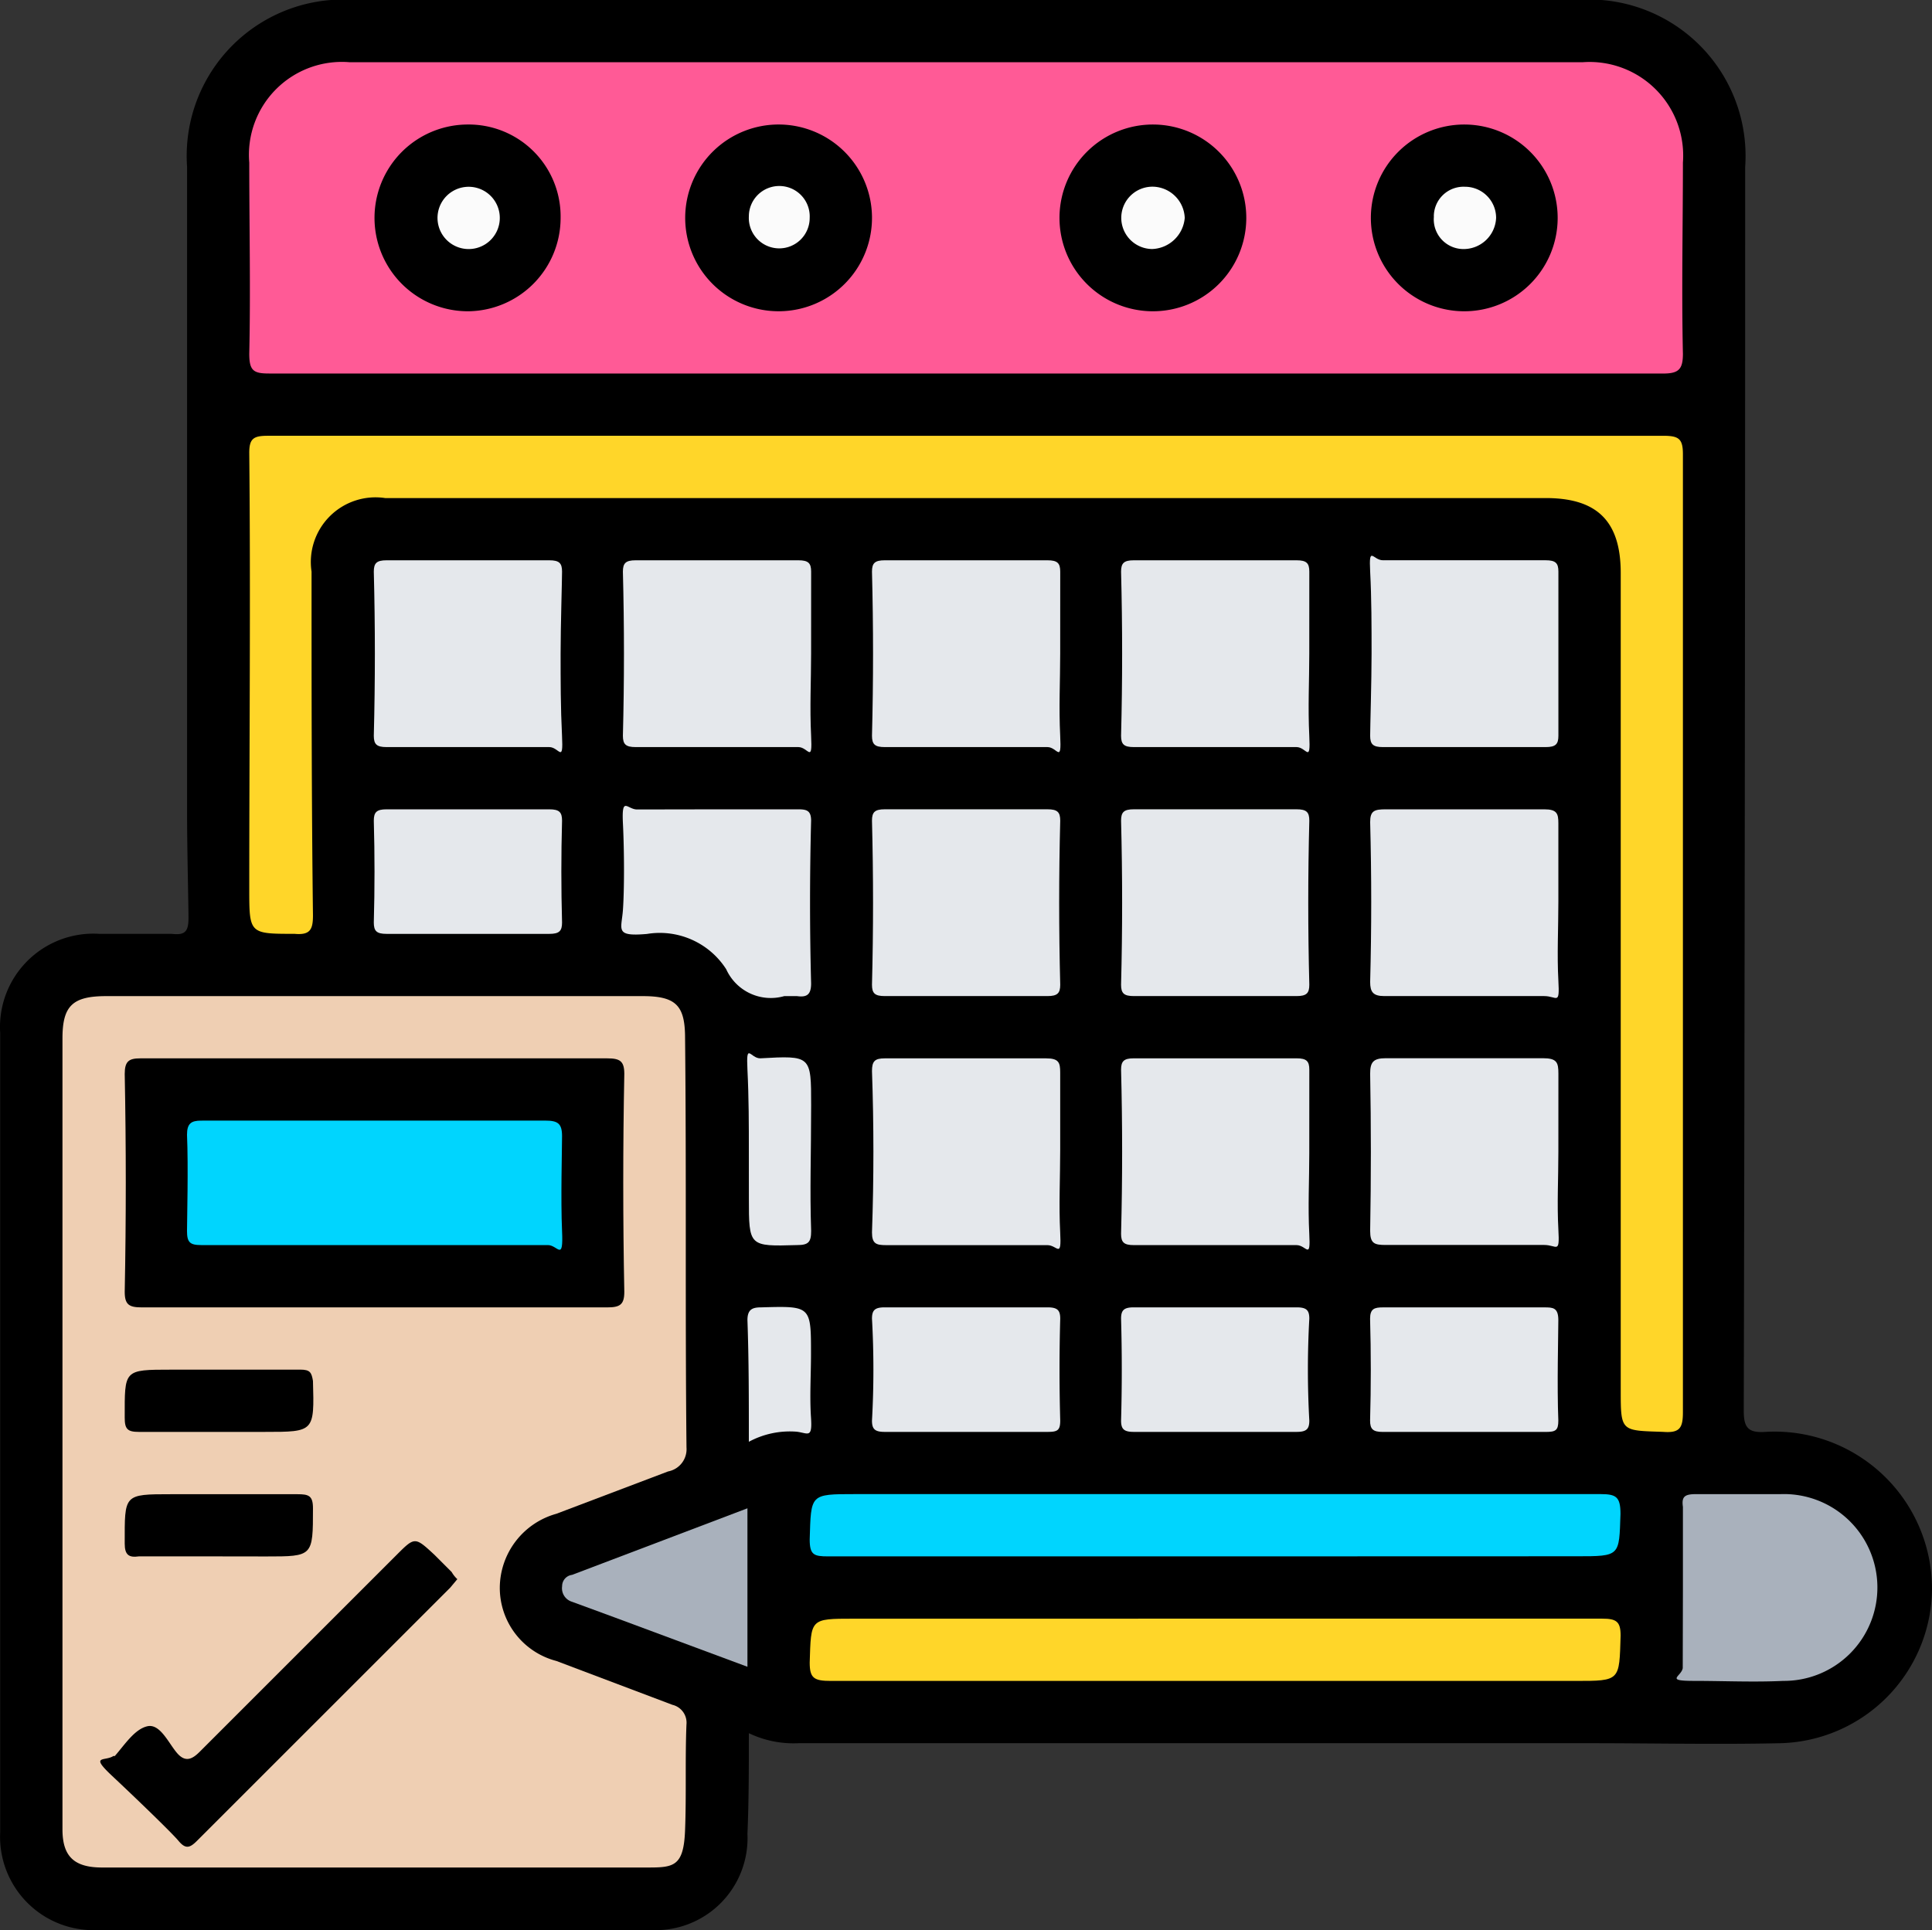 <svg xmlns="http://www.w3.org/2000/svg" width="54.713" height="54.671" viewBox="0 0 54.713 54.671">
  <rect x="0" y="0" width="54.713" height="54.671" fill="#333333" stroke="none"/>
  <g id="Time_Promptness-06" data-name="Time Promptness-06" transform="translate(-15.187 -8.5)">
    <path id="Path_19583" data-name="Path 19583" d="M36.394,57.6c0,1,0,1.924-.04,2.846a2.605,2.605,0,0,1-2.725,2.725H17.958A2.645,2.645,0,0,1,15.192,60.4V37.758A2.645,2.645,0,0,1,18,34.952h2.044c.361.04.481-.04.481-.441s-.04-1.964-.04-2.966V13.229A4.43,4.43,0,0,1,25.252,8.5H59.84a4.43,4.43,0,0,1,4.769,4.729q0,17.635-.04,35.229c0,.481.12.641.641.6A4.458,4.458,0,0,1,69.9,53.549a4.409,4.409,0,0,1-4.288,4.329c-1.8.04-3.607,0-5.371,0H37.8a2.926,2.926,0,0,1-1.4-.281Z"/>
    <path id="Path_19584" data-name="Path 19584" d="M19.6,91.244V80.1c0-.922.281-1.2,1.242-1.2h15.19c.962,0,1.2.281,1.2,1.2.04,3.848,0,7.735.04,11.583a.641.641,0,0,1-.521.681l-3.166,1.2a2.187,2.187,0,0,0-1.6,2.084,2.14,2.14,0,0,0,1.6,2.084l3.286,1.242a.521.521,0,0,1,.4.561c-.04,1,0,2-.04,3.006s-.321,1.042-1.042,1.042H20.722c-.8,0-1.122-.321-1.122-1.082Z" transform="translate(-2.644 -42.184)" fill="#efcfb3"/>
    <path id="Path_19585" data-name="Path 19585" d="M53.12,21.717H33.361c-.441,0-.561-.08-.561-.561.04-1.8,0-3.607,0-5.411A2.632,2.632,0,0,1,35.646,12.9H70.554A2.652,2.652,0,0,1,73.4,15.746c0,1.763-.04,3.607,0,5.411,0,.441-.12.561-.561.561Z" transform="translate(-10.554 -2.637)" fill="#ff5a96"/>
    <path id="Path_19586" data-name="Path 19586" d="M53.08,39.3H72.839c.441,0,.561.08.561.521V66.954c0,.441-.08.6-.561.561-1.2-.04-1.2,0-1.2-1.2V43.188c0-1.483-.681-2.124-2.124-2.124H36.648a1.832,1.832,0,0,0-2.084,2.084c0,3.246,0,6.493.04,9.739,0,.4-.08.561-.521.521-1.283,0-1.283,0-1.283-1.283,0-4.088.04-8.216,0-12.344,0-.4.12-.481.521-.481Z" transform="translate(-10.554 -18.456)" fill="#ffd629"/>
    <path id="Path_19587" data-name="Path 19587" d="M83.9,115.863H72.921c-.4,0-.521-.04-.521-.481.04-1.283,0-1.283,1.283-1.283H94.8c.441,0,.561.08.561.561-.04,1.2,0,1.2-1.242,1.2Z" transform="translate(-34.283 -63.277)" fill="#00d5fe"/>
    <path id="Path_19588" data-name="Path 19588" d="M83.863,122.9H94.844c.4,0,.521.08.521.481-.04,1.283,0,1.283-1.283,1.283H73c-.481,0-.6-.08-.6-.521.04-1.242,0-1.242,1.242-1.242Z" transform="translate(-34.283 -68.55)" fill="#ffd629"/>
    <path id="Path_19589" data-name="Path 19589" d="M46.89,50.745c0,.761,0,1.523.04,2.325s-.08.321-.361.321H41.961c-.281,0-.361-.08-.361-.321.04-1.563.04-3.086,0-4.649,0-.24.08-.321.361-.321H46.57c.281,0,.361.08.361.321S46.89,49.984,46.89,50.745Z" transform="translate(-15.827 -23.729)" fill="#e5e8ec"/>
    <path id="Path_19590" data-name="Path 19590" d="M64.53,50.745c0,.761-.04,1.523,0,2.325s-.08.321-.361.321H59.561c-.281,0-.361-.08-.361-.321.04-1.563.04-3.086,0-4.649,0-.24.08-.321.361-.321H64.17c.281,0,.361.08.361.321Z" transform="translate(-26.373 -23.729)" fill="#e5e8ec"/>
    <path id="Path_19591" data-name="Path 19591" d="M82.13,50.745c0,.761-.04,1.523,0,2.325s-.08.321-.361.321H77.161c-.281,0-.361-.08-.361-.321.04-1.563.04-3.086,0-4.649,0-.24.08-.321.361-.321H81.77c.281,0,.361.08.361.321Z" transform="translate(-36.919 -23.729)" fill="#e5e8ec"/>
    <path id="Path_19592" data-name="Path 19592" d="M99.73,50.745c0,.761-.04,1.523,0,2.325s-.08.321-.361.321H94.761c-.281,0-.361-.08-.361-.321.04-1.563.04-3.086,0-4.649,0-.24.08-.321.361-.321H99.37c.281,0,.361.08.361.321S99.73,49.984,99.73,50.745Z" transform="translate(-47.465 -23.729)" fill="#e5e8ec"/>
    <path id="Path_19593" data-name="Path 19593" d="M112.029,50.555c0-.761,0-1.563-.04-2.325s.08-.321.361-.321h4.609c.281,0,.361.08.361.321V52.88c0,.24-.08.321-.361.321h-4.609c-.281,0-.361-.08-.361-.321S112.029,51.317,112.029,50.555Z" transform="translate(-58 -23.539)" fill="#e5e8ec"/>
    <path id="Path_19594" data-name="Path 19594" d="M117.33,68.305c0,.761-.04,1.523,0,2.244s-.04.441-.4.441H112.4c-.321,0-.4-.12-.4-.4.04-1.523.04-3.006,0-4.529,0-.321.12-.361.441-.361h4.489c.361,0,.4.12.4.4S117.33,67.584,117.33,68.305Z" transform="translate(-58.011 -34.275)" fill="#e5e8ec"/>
    <path id="Path_19595" data-name="Path 19595" d="M82.13,85.905c0,.762-.04,1.563,0,2.325s-.08.361-.361.361H77.2c-.281,0-.4-.04-.4-.361q.08-2.284,0-4.569c0-.281.08-.361.361-.361H81.73c.361,0,.4.12.4.4Z" transform="translate(-36.919 -44.821)" fill="#e5e8ec"/>
    <path id="Path_19596" data-name="Path 19596" d="M99.73,85.985c0,.761-.04,1.523,0,2.284s-.08.321-.361.321H94.761c-.281,0-.361-.08-.361-.321.04-1.563.04-3.086,0-4.649,0-.24.08-.321.361-.321H99.37c.281,0,.361.08.361.321S99.73,85.224,99.73,85.985Z" transform="translate(-47.465 -44.821)" fill="#e5e8ec"/>
    <path id="Path_19597" data-name="Path 19597" d="M117.33,85.945c0,.761-.04,1.483,0,2.2s-.04.441-.4.441h-4.489c-.321,0-.441-.04-.441-.4q.04-2.244,0-4.449c0-.321.08-.441.441-.441h4.449c.4,0,.441.12.441.441S117.33,85.224,117.33,85.945Z" transform="translate(-58.011 -44.821)" fill="#e5e8ec"/>
    <path id="Path_19598" data-name="Path 19598" d="M97.005,70.99H94.761c-.281,0-.361-.08-.361-.321.04-1.563.04-3.086,0-4.649,0-.24.08-.321.361-.321H99.37c.281,0,.361.08.361.321-.04,1.563-.04,3.086,0,4.649,0,.24-.08.321-.361.321Z" transform="translate(-47.465 -34.275)" fill="#e5e8ec"/>
    <path id="Path_19599" data-name="Path 19599" d="M79.405,70.99H77.161c-.281,0-.361-.08-.361-.321.04-1.563.04-3.086,0-4.649,0-.24.08-.321.361-.321H81.77c.281,0,.361.08.361.321-.04,1.563-.04,3.086,0,4.649,0,.24-.08.321-.361.321Z" transform="translate(-36.919 -34.275)" fill="#e5e8ec"/>
    <path id="Path_19600" data-name="Path 19600" d="M133.841,116.745V114.46c-.04-.281.04-.361.361-.361h2.4a2.646,2.646,0,1,1,.08,5.29c-.842.04-1.683,0-2.525,0s-.361-.12-.321-.361Z" transform="translate(-70.995 -63.276)" fill="#a9b1bc"/>
    <path id="Path_19601" data-name="Path 19601" d="M61.856,65.55H64.1c.24,0,.361.04.361.321-.04,1.563-.04,3.086,0,4.609,0,.321-.12.4-.4.361H63.7a1.385,1.385,0,0,1-1.643-.761,2.234,2.234,0,0,0-2.244-1c-.922.08-.721-.12-.681-.681s.04-1.643,0-2.445.12-.4.4-.4Z" transform="translate(-26.304 -34.125)" fill="#e5e8ec"/>
    <path id="Path_19602" data-name="Path 19602" d="M44.325,65.7H46.57c.281,0,.361.08.361.321q-.04,1.443,0,2.886c0,.24-.08.321-.361.321H41.961c-.281,0-.361-.08-.361-.321q.04-1.443,0-2.886c0-.24.08-.321.361-.321Z" transform="translate(-15.827 -34.275)" fill="#e5e8ec"/>
    <path id="Path_19603" data-name="Path 19603" d="M79.445,104.427H77.161c-.281,0-.361-.08-.361-.321a25.992,25.992,0,0,0,0-2.886c0-.24.08-.321.361-.321H81.77c.281,0,.361.08.361.321q-.04,1.443,0,2.886c0,.281-.08.321-.361.321Z" transform="translate(-36.919 -55.367)" fill="#e5e8ec"/>
    <path id="Path_19604" data-name="Path 19604" d="M97.005,104.427H94.761c-.281,0-.361-.08-.361-.321q.04-1.443,0-2.886c0-.24.08-.321.361-.321H99.37c.281,0,.361.08.361.321a25.992,25.992,0,0,0,0,2.886c0,.24-.08.321-.361.321Z" transform="translate(-47.465 -55.367)" fill="#e5e8ec"/>
    <path id="Path_19605" data-name="Path 19605" d="M114.685,100.9h2.244c.24,0,.4,0,.4.361s-.04,1.884,0,2.846c0,.281-.08.321-.361.321h-4.609c-.281,0-.361-.08-.361-.321q.04-1.443,0-2.886c0-.281.12-.321.361-.321Z" transform="translate(-58.011 -55.367)" fill="#e5e8ec"/>
    <path id="Path_19606" data-name="Path 19606" d="M60.144,115.1v4.489l-3.767-1.4-1.2-.441a.4.4,0,0,1-.281-.441.321.321,0,0,1,.281-.321Z" transform="translate(-23.79 -63.876)" fill="#a9b1bc"/>
    <path id="Path_19607" data-name="Path 19607" d="M68.029,85.731c0-.762,0-1.523-.04-2.325s.08-.321.361-.321c1.443-.08,1.443-.08,1.443,1.323s-.04,2.4,0,3.567c0,.321-.08.4-.4.4-1.363.04-1.363.04-1.363-1.323Z" transform="translate(-31.635 -44.607)" fill="#e5e8ec"/>
    <path id="Path_19608" data-name="Path 19608" d="M68.04,104.691c0-1.242,0-2.325-.04-3.447,0-.321.16-.361.4-.361,1.4-.04,1.4-.04,1.4,1.323,0,.6-.04,1.2,0,1.8s-.08.441-.4.4A2.445,2.445,0,0,0,68.04,104.691Z" transform="translate(-31.646 -55.351)" fill="#e5e8ec"/>
    <path id="Path_19609" data-name="Path 19609" d="M31.054,90.354H24.481c-.361,0-.481-.08-.481-.441.04-2.044.04-4.128,0-6.172,0-.361.12-.441.441-.441H37.667c.361,0,.481.08.481.441-.04,2.044-.04,4.128,0,6.172,0,.361-.12.441-.481.441Z" transform="translate(-5.281 -44.821)"/>
    <path id="Path_19610" data-name="Path 19610" d="M32.382,118.5l-.2.24-7.174,7.174c-.2.2-.321.24-.521,0s-1.242-1.242-1.884-1.844-.2-.4.04-.561h.04c.281-.321.561-.761.922-.842s.6.481.842.761.441.16.641-.04l5.571-5.571c.521-.521.521-.521,1.082,0l.481.481A.842.842,0,0,0,32.382,118.5Z" transform="translate(-4.244 -65.269)"/>
    <path id="Path_19611" data-name="Path 19611" d="M26.645,105.3H28.97c.281,0,.321.08.361.321.04,1.443.04,1.443-1.363,1.443H24.4c-.321,0-.4-.08-.4-.4,0-1.363-.04-1.363,1.323-1.363Z" transform="translate(-5.281 -58.004)"/>
    <path id="Path_19612" data-name="Path 19612" d="M26.6,115.863H24.4c-.281.04-.4-.04-.4-.361,0-1.4-.04-1.4,1.323-1.4h3.567c.321,0,.441.04.441.4,0,1.363,0,1.363-1.323,1.363Z" transform="translate(-5.281 -63.277)"/>
    <path id="Path_19613" data-name="Path 19613" d="M44.315,22.59a2.645,2.645,0,1,1-.04-5.29,2.605,2.605,0,0,1,2.645,2.645,2.645,2.645,0,0,1-2.605,2.645Z" transform="translate(-15.857 -5.273)"/>
    <path id="Path_19614" data-name="Path 19614" d="M68.891,19.9A2.645,2.645,0,1,1,66.286,17.3,2.645,2.645,0,0,1,68.891,19.9Z" transform="translate(-29.01 -5.273)"/>
    <path id="Path_19615" data-name="Path 19615" d="M92.675,22.59a2.645,2.645,0,1,1,2.665-2.625A2.645,2.645,0,0,1,92.675,22.59Z" transform="translate(-44.859 -5.273)"/>
    <path id="Path_19616" data-name="Path 19616" d="M114.675,22.59a2.645,2.645,0,1,1,2.665-2.625A2.645,2.645,0,0,1,114.675,22.59Z" transform="translate(-58.041 -5.273)"/>
    <path id="Path_19617" data-name="Path 19617" d="M33.73,87.7H38.54c.361,0,.481.08.481.441s-.04,1.8,0,2.685-.12.4-.4.4H28.8c-.321,0-.4-.08-.4-.4s.04-1.8,0-2.725c0-.321.12-.4.4-.4Z" transform="translate(-7.917 -47.458)" fill="#00d5fe"/>
    <path id="Path_19618" data-name="Path 19618" d="M46.942,23.465a.882.882,0,1,1,.843-.516.882.882,0,0,1-.843.516Z" transform="translate(-18.523 -7.911)" fill="#fbfbfb"/>
    <path id="Path_19619" data-name="Path 19619" d="M69.822,22.58a.862.862,0,1,1-1.723-.04.862.862,0,1,1,1.723.04Z" transform="translate(-31.705 -7.908)" fill="#fbfbfb"/>
    <path id="Path_19620" data-name="Path 19620" d="M96.262,22.58a.962.962,0,0,1-.922.882.883.883,0,1,1,.08-1.763A.922.922,0,0,1,96.262,22.58Z" transform="translate(-47.524 -7.908)" fill="#fbfbfb"/>
    <path id="Path_19621" data-name="Path 19621" d="M116.494,22.54a.842.842,0,0,1,.882-.842.882.882,0,0,1,.882.882.922.922,0,0,1-.962.882.842.842,0,0,1-.8-.922Z" transform="translate(-60.702 -7.908)" fill="#fbfbfb"/>
  </g>
</svg>
